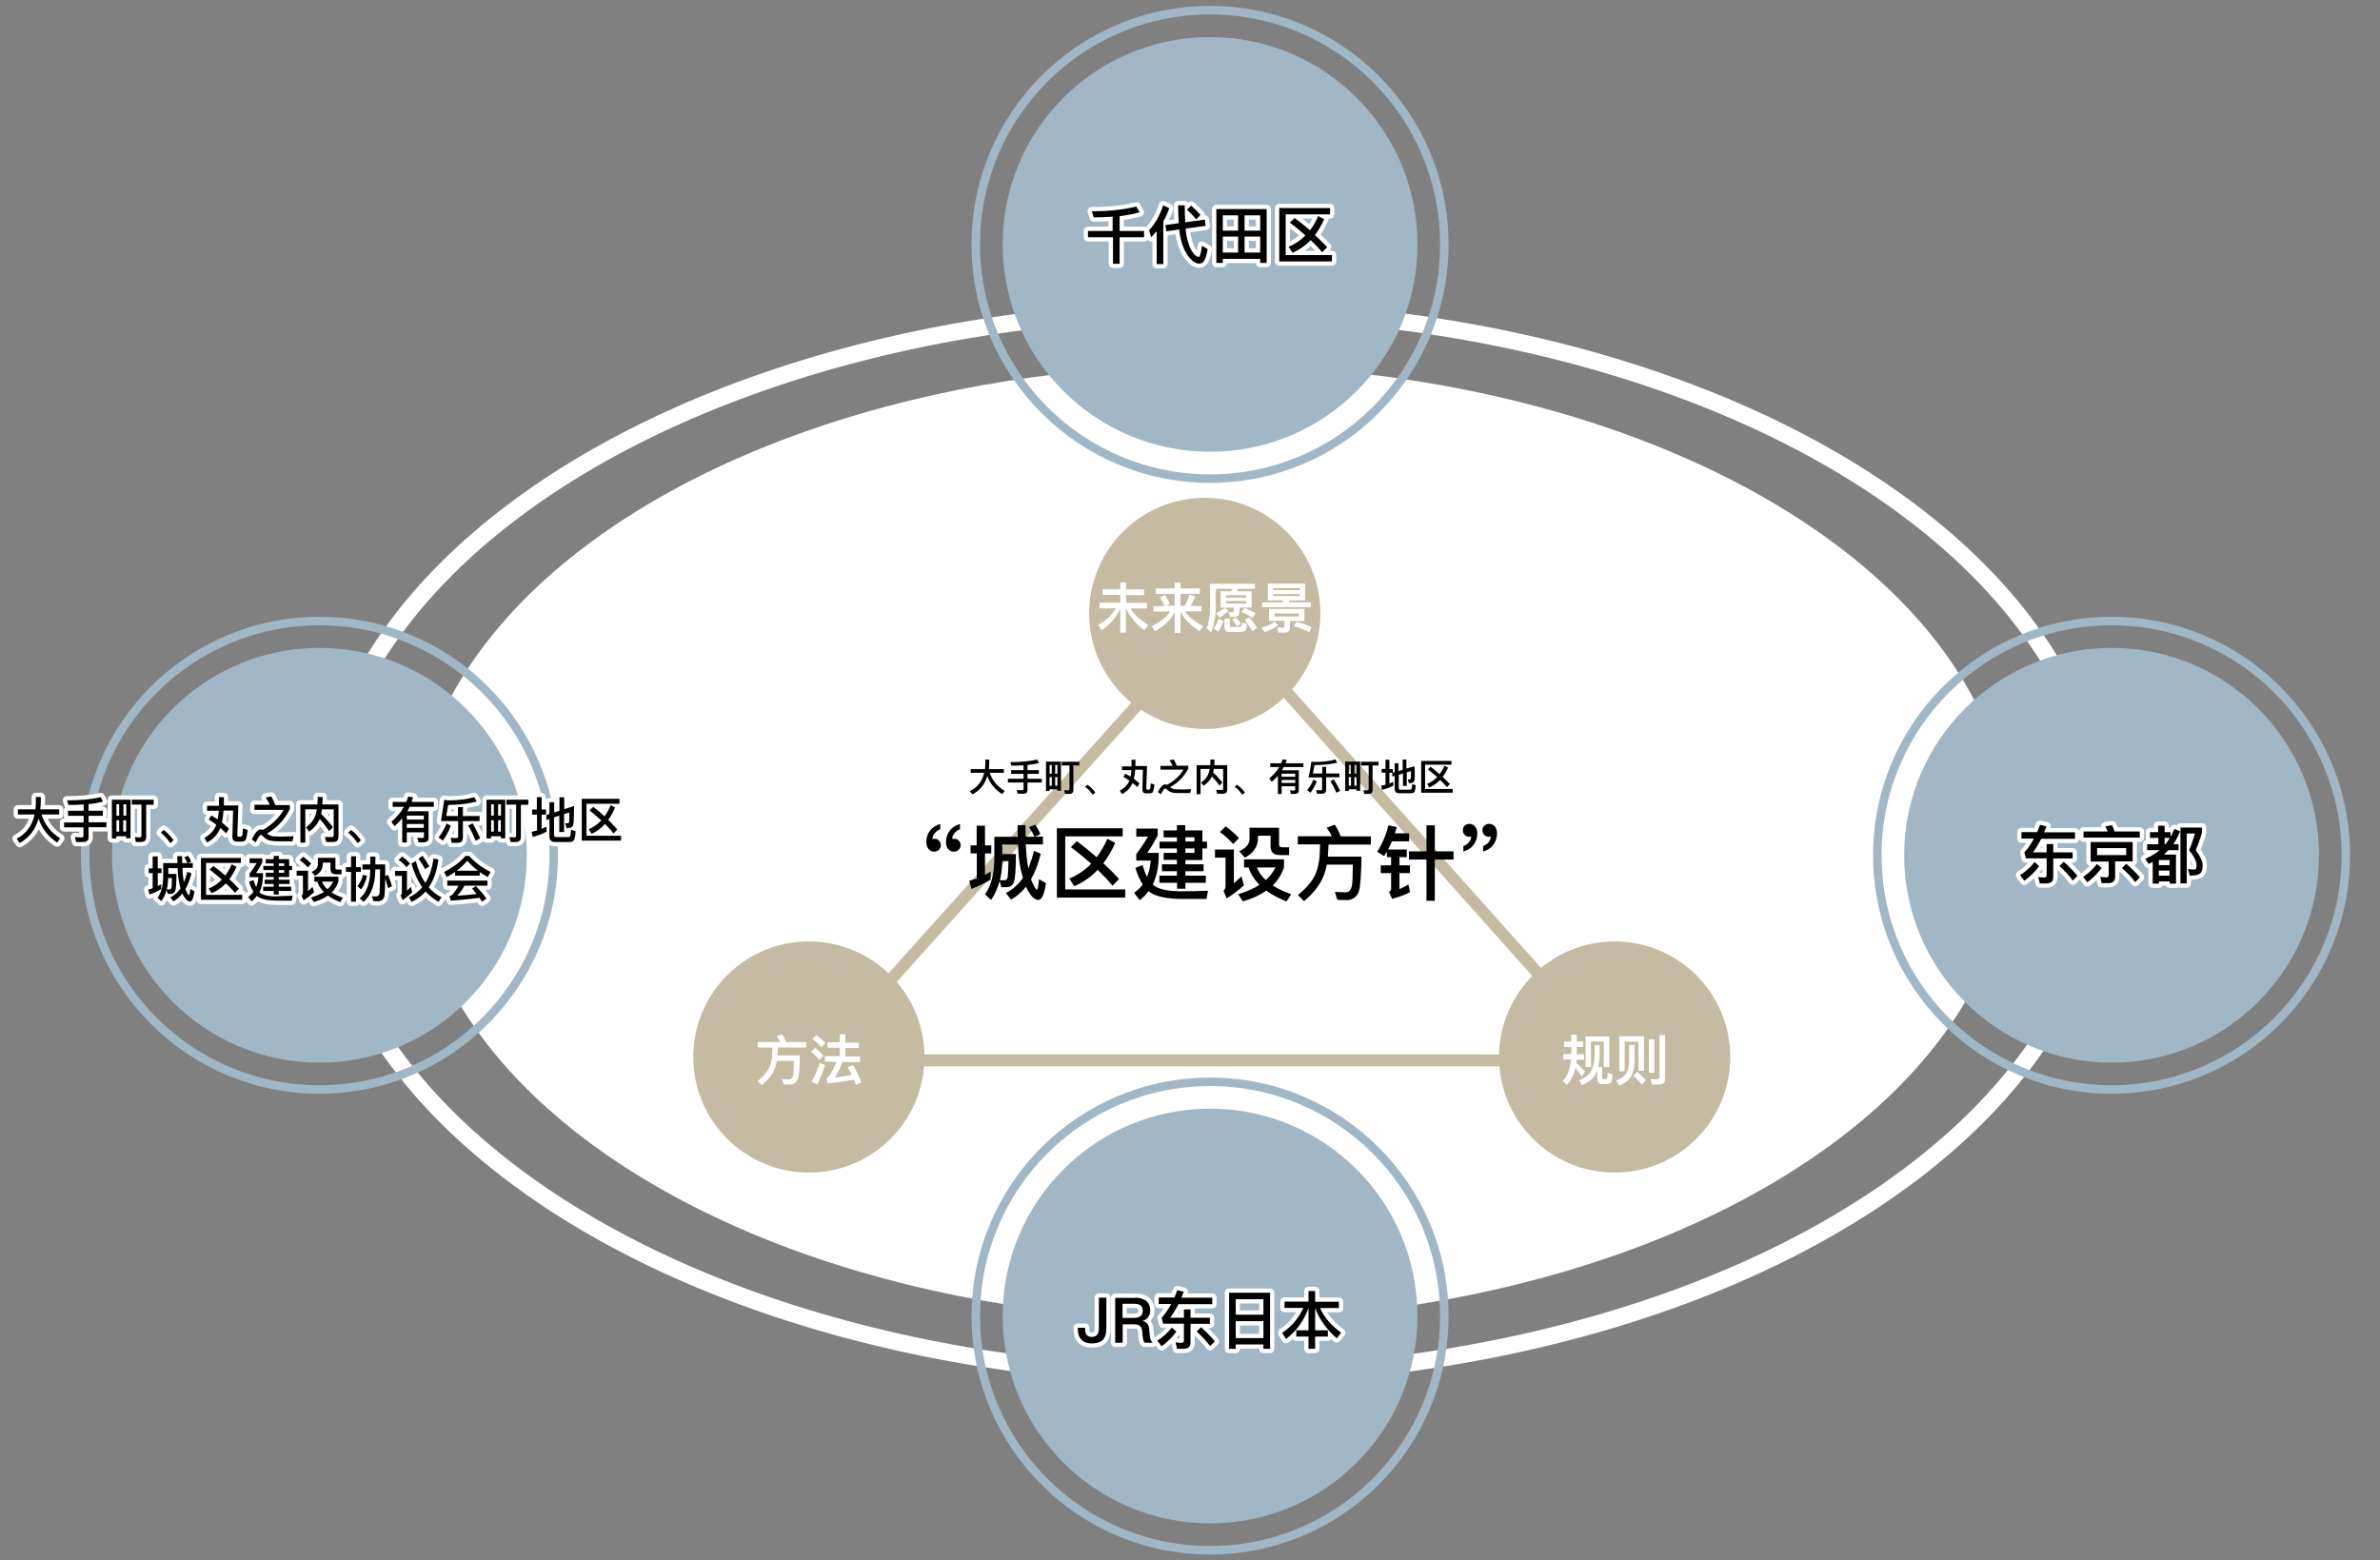 <?xml version="1.0" encoding="utf-8"?>
<!-- Generator: Adobe Illustrator 24.0.0, SVG Export Plug-In . SVG Version: 6.00 Build 0)  -->
<svg version="1.1" id="レイヤー_2" xmlns="http://www.w3.org/2000/svg" xmlns:xlink="http://www.w3.org/1999/xlink" x="0px"
	 y="0px" viewBox="0 0 1400 918" style="enable-background:new 0 0 1400 918;" xml:space="preserve">
<rect x="0" y="0" width="1400" height="918" fill="#808080" stroke="none"/>
<style type="text/css">
	.st0{fill:#FFFFFF;}
	.st1{fill:none;stroke:#FFFFFF;stroke-width:10;stroke-miterlimit:10;}
	.st2{fill:#A2B7C6;}
	.st3{fill:none;stroke:#A2B7C6;stroke-width:5;stroke-miterlimit:10;}
	.st4{fill:#FFFFFF;stroke:#FFFFFF;stroke-width:5;stroke-linecap:round;stroke-linejoin:round;stroke-miterlimit:10;}
	.st5{fill:none;stroke:#C5BBA2;stroke-width:7;stroke-miterlimit:10;}
	.st6{fill:#C5BBA2;}
</style>
<g>
	<ellipse class="st0" cx="712.8" cy="495.9" rx="470" ry="281.1"/>
	<ellipse class="st1" cx="712.8" cy="495.9" rx="524.7" ry="313.8"/>
</g>
<g>
	<g>
		<g>
			<circle class="st2" cx="711.8" cy="143.8" r="122"/>
			<circle class="st3" cx="711.8" cy="143.8" r="137.8"/>
		</g>
		<g>
			<path class="st4" d="M654.5,135.8v-8.3c-3.5,0.2-7.2,0.4-11.1,0.4l-1.2-3.6c10.3,0,19-1,26.2-2.8l2,3.4c-3.4,1-7.4,1.7-11.8,2.3
				v8.7h14.4v3.7h-14.4v15.6h-3.9v-15.6h-14.7v-3.7H654.5z"/>
			<path class="st4" d="M677.2,139.6l-1.3-4c3.7-4.2,6.5-9.1,8.3-14.8l3.6,1.7c-0.9,2.7-2.1,5.3-3.5,7.8v25.1h-3.9V136
				C679.4,137.2,678.3,138.4,677.2,139.6z M709.2,132.9l-11.8,1.6c0.2,1.9,0.4,3.5,0.7,4.9c0.8,3.8,1.9,6.8,3.3,8.8
				c1.3,1.9,2.5,2.9,3.7,3c0.8-0.1,1.4-2.3,1.9-6.6l3.4,2c-0.5,3-1.2,5.3-2,6.7c-0.7,1.2-1.7,1.8-3,1.8c-1.9,0-3.8-1.2-5.8-3.6
				c-2.2-2.6-3.8-6-4.9-10.2c-0.4-1.7-0.8-3.8-1-6.3l-7.6,1.1l-0.6-3.7l7.9-1.1c-0.2-3.1-0.4-6.6-0.4-10.5h3.9c0,3.8,0.1,7.1,0.3,10
				l11.5-1.6L709.2,132.9z M706.2,126.5l-2.6,2.6c-1.3-1.7-3-3.6-5.4-5.7l2.4-2.4C702.8,122.8,704.6,124.7,706.2,126.5z"/>
			<path class="st4" d="M745.1,154.7h-3.8v-2.4h-22v2.4h-3.8V123h29.6V154.7z M728.3,135.7v-9h-9v9H728.3z M728.3,148.6v-9.4h-9v9.4
				H728.3z M732.1,135.7h9.2v-9h-9.2V135.7z M741.3,148.6v-9.4h-9.2v9.4H741.3z"/>
			<path class="st4" d="M782.4,122.4v3.7h-26.1v24h27.2v3.7h-31v-31.4H782.4z M770.6,135.5c1.9-2.5,3.5-5.3,4.8-8.4l3.5,1.9
				c-1.6,3.5-3.3,6.6-5.4,9.3c2.6,2.4,5,4.8,7.2,7.1l-3,3c-1.9-2.4-4.2-4.7-6.7-7.1c-3.1,3.2-6.7,5.7-10.7,7.4l-2.3-3.5
				c3.8-1.6,7.1-3.8,9.9-6.7c-2.8-2.5-5.8-5-9.2-7.5l2.8-2.7C764.8,130.6,767.8,133.1,770.6,135.5z"/>
		</g>
		<g>
			<path d="M654.5,135.8v-8.3c-3.5,0.2-7.2,0.4-11.1,0.4l-1.2-3.6c10.3,0,19-1,26.2-2.8l2,3.4c-3.4,1-7.4,1.7-11.8,2.3v8.7h14.4v3.7
				h-14.4v15.6h-3.9v-15.6h-14.7v-3.7H654.5z"/>
			<path d="M677.2,139.6l-1.3-4c3.7-4.2,6.5-9.1,8.3-14.8l3.6,1.7c-0.9,2.7-2.1,5.3-3.5,7.8v25.1h-3.9V136
				C679.4,137.2,678.3,138.4,677.2,139.6z M709.2,132.9l-11.8,1.6c0.2,1.9,0.4,3.5,0.7,4.9c0.8,3.8,1.9,6.8,3.3,8.8
				c1.3,1.9,2.5,2.9,3.7,3c0.8-0.1,1.4-2.3,1.9-6.6l3.4,2c-0.5,3-1.2,5.3-2,6.7c-0.7,1.2-1.7,1.8-3,1.8c-1.9,0-3.8-1.2-5.8-3.6
				c-2.2-2.6-3.8-6-4.9-10.2c-0.4-1.7-0.8-3.8-1-6.3l-7.6,1.1l-0.6-3.7l7.9-1.1c-0.2-3.1-0.4-6.6-0.4-10.5h3.9c0,3.8,0.1,7.1,0.3,10
				l11.5-1.6L709.2,132.9z M706.2,126.5l-2.6,2.6c-1.3-1.7-3-3.6-5.4-5.7l2.4-2.4C702.8,122.8,704.6,124.7,706.2,126.5z"/>
			<path d="M745.1,154.7h-3.8v-2.4h-22v2.4h-3.8V123h29.6V154.7z M728.3,135.7v-9h-9v9H728.3z M728.3,148.6v-9.4h-9v9.4H728.3z
				 M732.1,135.7h9.2v-9h-9.2V135.7z M741.3,148.6v-9.4h-9.2v9.4H741.3z"/>
			<path d="M782.4,122.4v3.7h-26.1v24h27.2v3.7h-31v-31.4H782.4z M770.6,135.5c1.9-2.5,3.5-5.3,4.8-8.4l3.5,1.9
				c-1.6,3.5-3.3,6.6-5.4,9.3c2.6,2.4,5,4.8,7.2,7.1l-3,3c-1.9-2.4-4.2-4.7-6.7-7.1c-3.1,3.2-6.7,5.7-10.7,7.4l-2.3-3.5
				c3.8-1.6,7.1-3.8,9.9-6.7c-2.8-2.5-5.8-5-9.2-7.5l2.8-2.7C764.8,130.6,767.8,133.1,770.6,135.5z"/>
		</g>
	</g>
	<g>
		<g>
			<circle class="st2" cx="711.8" cy="774.3" r="122"/>
			<circle class="st3" cx="711.8" cy="774.3" r="137.8"/>
		</g>
		<g>
			<path class="st4" d="M650.8,763.5v17.9c0,3-0.6,5.3-1.9,6.7c-1.4,1.6-3.6,2.3-6.7,2.3c-2.7,0-4.7-0.7-6.1-2.2
				c-1.4-1.5-2.1-3.5-2.1-6.1v-0.9h4.3v0.8c0,3,1.3,4.6,3.9,4.6c1.4,0,2.5-0.4,3.2-1.3c0.7-0.9,1-2.2,1-4.1v-17.7H650.8z"/>
			<path class="st4" d="M667.7,763.5c2.7,0,4.8,0.6,6.4,1.8c1.6,1.3,2.5,3.3,2.5,5.8c0,1.4-0.4,2.6-1.1,3.7c-0.8,1.2-2,2-3.4,2.3
				v0.1c2.3,0.5,3.6,2,3.9,4.6l0.4,4.3c0.1,1.6,0.7,2.9,1.6,3.9h-4.7c-0.6-0.8-1-2-1.1-3.4l-0.3-3.3c-0.1-1.4-0.6-2.5-1.3-3.1
				c-0.8-0.7-1.9-1-3.4-1h-6.8v10.8H656v-26.4H667.7z M660.3,775.4h6.8c1.7,0,3-0.4,3.9-1.1c0.8-0.7,1.2-1.8,1.2-3.1
				c0-1.4-0.4-2.5-1.2-3.1c-0.8-0.7-2.1-1-3.9-1h-6.8V775.4z"/>
			<path class="st4" d="M692,783.5c-2.4,3.3-5.3,6.1-8.7,8.6l-2.5-3.3c3.4-2.2,6.2-4.7,8.5-7.7L692,783.5z M690.8,763.5
				c0.6-1.4,1.2-2.8,1.7-4.4l3.8,0.9c-0.4,1.2-0.9,2.4-1.4,3.5h18.2v3.8h-19.9c-1.5,3-3.1,5.7-4.9,8h8.1v-4.9h3.9v4.9h11.4v3.6
				h-11.4v10.9c0,2.6-1.4,3.8-4.1,3.8h-3.8l-0.9-3.8c1.2,0.1,2.3,0.3,3.4,0.3c1,0,1.5-0.4,1.5-1.3v-10h-12.2l-0.9-3.5
				c2-2.1,3.9-4.8,5.6-8.1h-7.3v-3.8H690.8z M714.6,789.2l-2.8,2.8c-1.9-2.7-4.5-5.5-7.9-8.6l2.6-2.5
				C709.7,783.7,712.4,786.5,714.6,789.2z"/>
			<path class="st4" d="M747.1,793.6h-3.9V791h-16.3v2.6H723v-33h24.1V793.6z M743.2,773.5v-9.1h-16.3v9.1H743.2z M743.2,787.3v-10
				h-16.3v10H743.2z"/>
			<path class="st4" d="M769.7,765.9v-6.3h3.9v6.3h14v3.7h-11.1c2.4,5.4,6.6,10.3,12.4,14.5l-2.6,3.3c-6-5.3-10.2-11.2-12.7-17.8
				v13.1h7.5v3.7h-7.5v7.2h-3.9v-7.2h-7.2v-3.7h7.2v-13.1c-2.7,7.4-7,13.5-13.2,18.2l-2.3-3.6c5.7-3.8,9.8-8.8,12.5-14.7h-11.1v-3.7
				H769.7z"/>
		</g>
		<g>
			<path d="M650.8,763.5v17.9c0,3-0.6,5.3-1.9,6.7c-1.4,1.6-3.6,2.3-6.7,2.3c-2.7,0-4.7-0.7-6.1-2.2c-1.4-1.5-2.1-3.5-2.1-6.1v-0.9
				h4.3v0.8c0,3,1.3,4.6,3.9,4.6c1.4,0,2.5-0.4,3.2-1.3c0.7-0.9,1-2.2,1-4.1v-17.7H650.8z"/>
			<path d="M667.7,763.5c2.7,0,4.8,0.6,6.4,1.8c1.6,1.3,2.5,3.3,2.5,5.8c0,1.4-0.4,2.6-1.1,3.7c-0.8,1.2-2,2-3.4,2.3v0.1
				c2.3,0.5,3.6,2,3.9,4.6l0.4,4.3c0.1,1.6,0.7,2.9,1.6,3.9h-4.7c-0.6-0.8-1-2-1.1-3.4l-0.3-3.3c-0.1-1.4-0.6-2.5-1.3-3.1
				c-0.8-0.7-1.9-1-3.4-1h-6.8v10.8H656v-26.4H667.7z M660.3,775.4h6.8c1.7,0,3-0.4,3.9-1.1c0.8-0.7,1.2-1.8,1.2-3.1
				c0-1.4-0.4-2.5-1.2-3.1c-0.8-0.7-2.1-1-3.9-1h-6.8V775.4z"/>
			<path d="M692,783.5c-2.4,3.3-5.3,6.1-8.7,8.6l-2.5-3.3c3.4-2.2,6.2-4.7,8.5-7.7L692,783.5z M690.8,763.5c0.6-1.4,1.2-2.8,1.7-4.4
				l3.8,0.9c-0.4,1.2-0.9,2.4-1.4,3.5h18.2v3.8h-19.9c-1.5,3-3.1,5.7-4.9,8h8.1v-4.9h3.9v4.9h11.4v3.6h-11.4v10.9
				c0,2.6-1.4,3.8-4.1,3.8h-3.8l-0.9-3.8c1.2,0.1,2.3,0.3,3.4,0.3c1,0,1.5-0.4,1.5-1.3v-10h-12.2l-0.9-3.5c2-2.1,3.9-4.8,5.6-8.1
				h-7.3v-3.8H690.8z M714.6,789.2l-2.8,2.8c-1.9-2.7-4.5-5.5-7.9-8.6l2.6-2.5C709.7,783.7,712.4,786.5,714.6,789.2z"/>
			<path d="M747.1,793.6h-3.9V791h-16.3v2.6H723v-33h24.1V793.6z M743.2,773.5v-9.1h-16.3v9.1H743.2z M743.2,787.3v-10h-16.3v10
				H743.2z"/>
			<path d="M769.7,765.9v-6.3h3.9v6.3h14v3.7h-11.1c2.4,5.4,6.6,10.3,12.4,14.5l-2.6,3.3c-6-5.3-10.2-11.2-12.7-17.8v13.1h7.5v3.7
				h-7.5v7.2h-3.9v-7.2h-7.2v-3.7h7.2v-13.1c-2.7,7.4-7,13.5-13.2,18.2l-2.3-3.6c5.7-3.8,9.8-8.8,12.5-14.7h-11.1v-3.7H769.7z"/>
		</g>
	</g>
</g>
<g>
	<g>
		<g>
			<circle class="st2" cx="1242.1" cy="503.2" r="122"/>
			<circle class="st3" cx="1242.1" cy="503.2" r="137.8"/>
		</g>
		<g>
			<path class="st4" d="M1199.5,509.6c-2.4,3.3-5.3,6.1-8.7,8.6l-2.5-3.3c3.4-2.2,6.2-4.7,8.5-7.7L1199.5,509.6z M1198.3,489.7
				c0.6-1.4,1.2-2.8,1.7-4.4l3.8,0.9c-0.4,1.2-0.9,2.4-1.4,3.5h18.2v3.8h-19.9c-1.5,3-3.1,5.7-4.9,8h8.1v-4.9h3.9v4.9h11.4v3.6
				h-11.4v10.9c0,2.6-1.4,3.8-4.1,3.8h-3.8l-0.9-3.8c1.2,0.1,2.3,0.3,3.4,0.3c1,0,1.5-0.4,1.5-1.3v-10h-12.2l-0.9-3.5
				c2-2.1,3.9-4.8,5.6-8.1h-7.3v-3.8H1198.3z M1222.1,515.3l-2.8,2.8c-1.9-2.7-4.5-5.5-7.9-8.6l2.6-2.5
				C1217.1,509.8,1219.8,512.6,1222.1,515.3z"/>
			<path class="st4" d="M1236.2,510.7c-2.3,3.2-5.1,6-8.4,8.4l-2.4-3.2c3.2-2.1,5.9-4.7,8.1-7.6L1236.2,510.7z M1243.9,489.2h14.8
				v3.6h-33.1v-3.6h14.2c-0.4-1.1-0.9-2.1-1.4-3l4-0.7C1242.9,486.6,1243.4,487.9,1243.9,489.2z M1254.5,495.3v11.5h-10.3v9
				c0,2.5-1.3,3.8-3.9,3.8h-4l-0.9-3.7c1.3,0.1,2.4,0.3,3.6,0.3c0.9,0,1.4-0.4,1.4-1.3v-8h-10.6v-11.5H1254.5z M1250.7,499h-17.1
				v4.1h17.1V499z M1258.8,516.2l-2.8,2.8c-1.9-2.6-4.4-5.3-7.8-8.3l2.6-2.5C1253.9,511,1256.6,513.6,1258.8,516.2z"/>
			<path class="st4" d="M1269.5,489.6v-3.8h3.8v3.8h3.5v2.8c0.9-1.5,1.6-3.1,2.3-4.7l3.3,1.4c-1.1,2.8-2.4,5.3-4,7.6h3.1v3.5h-5.9
				c-0.9,0.9-1.7,1.7-2.7,2.6h7.1v17.1h-3.7v-1.3h-6.3v1.3h-3.7v-12.8c-0.8,0.4-1.6,0.8-2.4,1.2l-2-3c3.2-1.4,6.1-3.1,8.5-5.1h-7.4
				v-3.5h6.6V493h-4.9v-3.4H1269.5z M1276.2,506h-6.3v3h6.3V506z M1269.9,515.2h6.3v-3h-6.3V515.2z M1276.4,493h-3.1v3.7h0.5
				C1274.7,495.5,1275.6,494.3,1276.4,493z M1295.3,486.9v2.9c-1.1,3.8-2.3,7.3-3.7,10.4c2.7,3.6,4.1,6.6,4.1,8.9
				c0,2.3-0.5,3.9-1.4,4.7c-1,0.9-3.1,1.4-6.2,1.4l-1.1-3.9c1.4,0.1,2.5,0.3,3.5,0.3c0.7,0,1.1-0.2,1.3-0.5c0.1-0.3,0.3-0.9,0.3-2
				c0-2.3-1.5-5.3-4.4-8.9c1.2-2.7,2.3-6,3.5-9.8h-4.9v29.4h-3.7v-32.9H1295.3z"/>
		</g>
		<g>
			<path d="M1199.5,509.6c-2.4,3.3-5.3,6.1-8.7,8.6l-2.5-3.3c3.4-2.2,6.2-4.7,8.5-7.7L1199.5,509.6z M1198.3,489.7
				c0.6-1.4,1.2-2.8,1.7-4.4l3.8,0.9c-0.4,1.2-0.9,2.4-1.4,3.5h18.2v3.8h-19.9c-1.5,3-3.1,5.7-4.9,8h8.1v-4.9h3.9v4.9h11.4v3.6
				h-11.4v10.9c0,2.6-1.4,3.8-4.1,3.8h-3.8l-0.9-3.8c1.2,0.1,2.3,0.3,3.4,0.3c1,0,1.5-0.4,1.5-1.3v-10h-12.2l-0.9-3.5
				c2-2.1,3.9-4.8,5.6-8.1h-7.3v-3.8H1198.3z M1222.1,515.3l-2.8,2.8c-1.9-2.7-4.5-5.5-7.9-8.6l2.6-2.5
				C1217.1,509.8,1219.8,512.6,1222.1,515.3z"/>
			<path d="M1236.2,510.7c-2.3,3.2-5.1,6-8.4,8.4l-2.4-3.2c3.2-2.1,5.9-4.7,8.1-7.6L1236.2,510.7z M1243.9,489.2h14.8v3.6h-33.1
				v-3.6h14.2c-0.4-1.1-0.9-2.1-1.4-3l4-0.7C1242.9,486.6,1243.4,487.9,1243.9,489.2z M1254.5,495.3v11.5h-10.3v9
				c0,2.5-1.3,3.8-3.9,3.8h-4l-0.9-3.7c1.3,0.1,2.4,0.3,3.6,0.3c0.9,0,1.4-0.4,1.4-1.3v-8h-10.6v-11.5H1254.5z M1250.7,499h-17.1
				v4.1h17.1V499z M1258.8,516.2l-2.8,2.8c-1.9-2.6-4.4-5.3-7.8-8.3l2.6-2.5C1253.9,511,1256.6,513.6,1258.8,516.2z"/>
			<path d="M1269.5,489.6v-3.8h3.8v3.8h3.5v2.8c0.9-1.5,1.6-3.1,2.3-4.7l3.3,1.4c-1.1,2.8-2.4,5.3-4,7.6h3.1v3.5h-5.9
				c-0.9,0.9-1.7,1.7-2.7,2.6h7.1v17.1h-3.7v-1.3h-6.3v1.3h-3.7v-12.8c-0.8,0.4-1.6,0.8-2.4,1.2l-2-3c3.2-1.4,6.1-3.1,8.5-5.1h-7.4
				v-3.5h6.6V493h-4.9v-3.4H1269.5z M1276.2,506h-6.3v3h6.3V506z M1269.9,515.2h6.3v-3h-6.3V515.2z M1276.4,493h-3.1v3.7h0.5
				C1274.7,495.5,1275.6,494.3,1276.4,493z M1295.3,486.9v2.9c-1.1,3.8-2.3,7.3-3.7,10.4c2.7,3.6,4.1,6.6,4.1,8.9
				c0,2.3-0.5,3.9-1.4,4.7c-1,0.9-3.1,1.4-6.2,1.4l-1.1-3.9c1.4,0.1,2.5,0.3,3.5,0.3c0.7,0,1.1-0.2,1.3-0.5c0.1-0.3,0.3-0.9,0.3-2
				c0-2.3-1.5-5.3-4.4-8.9c1.2-2.7,2.3-6,3.5-9.8h-4.9v29.4h-3.7v-32.9H1295.3z"/>
		</g>
	</g>
	<g>
		<g>
			<circle class="st2" cx="187.9" cy="503.2" r="122"/>
			<circle class="st3" cx="187.9" cy="503.2" r="137.8"/>
		</g>
		<g>
			<path class="st4" d="M20.8,476.2c0.2-1.5,0.3-3,0.3-4.7v-2.6h2.9v1.9c0,1.9-0.1,3.7-0.3,5.4h11.1v3H24.4c2,6.1,5.6,10.7,11,14
				l-1.8,2.5c-5.2-3.4-8.8-8-10.9-14c-1.9,6.5-5.6,11.2-11.1,14.3l-1.8-2.6c5.6-2.8,9.1-7.6,10.6-14.2h-9.9v-3H20.8z"/>
			<path class="st4" d="M60.6,471.6c-2.5,0.7-5.3,1.2-8.5,1.5v3.9h8.4v3h-8.4v3.8h10.5v2.9H52.1v5.7c0,2-1,3-3,3h-4.3l-0.7-2.9
				c1.4,0.1,2.7,0.2,3.9,0.2c0.7,0,1.1-0.3,1.1-0.9v-5H37.7v-2.9h11.5V480H40v-3h9.2v-3.7c-2.8,0.2-5.7,0.3-8.9,0.3l-0.9-2.7
				c7.8,0,14.4-0.6,19.8-1.9L60.6,471.6z"/>
			<path class="st4" d="M76.8,493.2h-2.6V492h-5.8v1.3h-2.6v-22.8h11V493.2z M70.1,479.9v-6.7h-1.6v6.7H70.1z M70.1,489.3v-6.7h-1.6
				v6.7H70.1z M72.6,479.9h1.7v-6.7h-1.7V479.9z M74.2,489.3v-6.7h-1.7v6.7H74.2z M90.4,470.6v2.9H86v18.9c0,2-1,3-3,3h-3.1
				l-0.6-2.9c1,0.1,1.9,0.2,2.8,0.2c0.7,0,1.1-0.4,1.1-1.1v-18.2h-5.7v-2.9H90.4z"/>
			<path class="st4" d="M99.6,491.3c0.9,1,1.7,2,2.5,3.1l-1.9,1.7c-0.7-1.1-1.5-2.1-2.4-3.1c-1-1.1-2-2.1-3.2-3.1l1.7-1.6
				C97.5,489.2,98.6,490.2,99.6,491.3z"/>
			<path class="st4" d="M128.8,473.9V469h2.9v4.9h8.5l-0.6,17.4c0,0.6,0.2,1,0.8,1h1.1c0.3,0,0.6-0.2,0.9-0.5
				c0.2-0.3,0.4-1.8,0.5-4.4l2.8,0.9c-0.4,3.5-0.9,5.5-1.4,6.1c-0.6,0.5-1.5,0.8-2.5,0.8h-2.3c-1.9,0-2.8-1-2.8-3l0.4-15.3h-5.6
				c-0.2,2.6-0.5,4.9-1,7c1.5,1.2,2.9,2.4,4.2,3.7l-1.7,2.7c-1.2-1.2-2.3-2.3-3.4-3.2c-0.2,0.4-0.3,0.8-0.5,1.1
				c-1.5,3.2-3.9,5.7-7.3,7.5l-1.6-2.7c3.3-1.9,5.6-4.2,6.7-7c0.1-0.3,0.2-0.6,0.3-0.8c-1.5-1.2-2.9-2.1-4.4-3l1.5-2.4
				c1.3,0.7,2.5,1.5,3.7,2.3c0.3-1.6,0.6-3.3,0.7-5.1h-6.9v-2.9H128.8z"/>
			<path class="st4" d="M162,473.7h8.5v2.3c-3.1,6.3-7.6,11.1-13.4,14.4c1.1,1,2.4,1.6,4,1.7c1.3,0.1,3.1,0.1,5.5,0.1
				c1.5,0,3.5-0.1,6.1-0.2l-0.7,3H167c-2.5,0-4.2,0-5.3-0.1c-3-0.1-5.3-0.9-6.8-2.7c-0.6-0.7-1.1-1-1.5-1c-0.5,0-1.5,1.5-3,4.4
				l-2.3-1.7c1.9-3.9,3.6-5.9,5.3-5.9c0.4,0,0.7,0.1,1,0.2c0.1,0,0.2,0.1,0.2,0.1c5.3-3,9.4-6.9,12.2-11.8h-17.1v-3h9
				c-0.7-1.5-1.5-3-2.4-4.3l3.3-0.6C160.5,470.2,161.3,471.8,162,473.7z"/>
			<path class="st4" d="M181.9,489.3l-1.9-2.5c2.9-2.1,4.9-4.8,5.8-7.8c0.2-0.9,0.4-1.8,0.6-2.8h-6.8v19.6h-2.9v-22.5h10
				c0.1-1.4,0.2-2.8,0.2-4.4h2.9c0,1.6-0.1,3-0.2,4.4h9.5V492c0,2.3-1,3.4-2.9,3.4h-4.3l-0.8-3l4.2,0.1c0.7,0,1-0.4,1-1.2v-15.1
				h-6.9c-0.1,1-0.3,1.9-0.5,2.7c2.7,2.6,5,5.2,6.9,7.8l-2.2,2.3c-1.4-2.2-3.2-4.6-5.5-7.1C186.8,484.8,184.8,487.2,181.9,489.3z"/>
			<path class="st4" d="M209.8,491.3c0.9,1,1.7,2,2.5,3.1l-1.9,1.7c-0.7-1.1-1.5-2.1-2.4-3.1c-1-1.1-2-2.1-3.2-3.1l1.7-1.6
				C207.7,489.2,208.8,490.2,209.8,491.3z"/>
			<path class="st4" d="M239.3,489.7v6h-2.7v-14.2c-1.4,1.6-2.9,3.2-4.5,4.6l-1.9-2.6c3.1-2.6,5.6-5.5,7.4-8.8H231v-2.9h8
				c0.4-1,0.8-2,1.1-3.1l2.9,0.4c-0.3,0.9-0.6,1.8-0.9,2.7h13.1v2.9H241c-0.4,0.9-0.9,1.7-1.4,2.6h12.5V493c0,1.7-0.9,2.5-2.8,2.6
				h-3.1l-0.7-2.7c1,0.1,2,0.1,2.9,0.1c0.7,0,1-0.3,1-1v-2.3H239.3z M239.3,482.2h10v-2.3h-10V482.2z M239.3,484.8v2.3h10v-2.3
				H239.3z"/>
			<path class="st4" d="M265.2,485.8c-1.3,3.4-2.9,6.3-4.7,8.8l-2.5-1.9c1.8-2.3,3.4-5,4.7-8.2L265.2,485.8z M261.3,470.6
				c0.7,0.1,1.5,0.2,2.3,0.3c6.3,0,11.5-0.7,15.4-1.9l1.4,2.6c-4.3,1.2-9.8,1.9-16.7,2c-0.4,2.4-0.8,4.6-1.2,6.5h6.9v-5.2h2.9v5.2
				h9.8v3h-9.8v9.5c0,2.2-1,3.3-2.9,3.3h-3.7l-0.6-3c1.2,0.1,2.3,0.2,3.4,0.2c0.7,0,1-0.5,1-1.3v-8.7h-10.1
				C260.2,478.2,260.8,474.1,261.3,470.6z M282.5,493.2l-2.7,1.5c-1.3-3.3-2.8-6.3-4.4-9l2.6-1.3C279.5,487,281,490,282.5,493.2z"/>
			<path class="st4" d="M297.2,493.2h-2.6V492h-5.8v1.3h-2.6v-22.8h11V493.2z M290.5,479.9v-6.7h-1.6v6.7H290.5z M290.5,489.3v-6.7
				h-1.6v6.7H290.5z M293,479.9h1.7v-6.7H293V479.9z M294.6,489.3v-6.7H293v6.7H294.6z M310.8,470.6v2.9h-4.4v18.9c0,2-1,3-3,3h-3.1
				l-0.6-2.9c1,0.1,1.9,0.2,2.8,0.2c0.7,0,1.1-0.4,1.1-1.1v-18.2h-5.7v-2.9H310.8z"/>
			<path class="st4" d="M321.6,489.3c-2.6,1.3-5.3,2.3-8.2,3.2l-0.7-3.1c1.1-0.2,2.1-0.5,3.2-0.8v-9.3H313v-3h2.8V469h2.8v7.3h2.6v3
				h-2.6v8.4c1-0.4,2-0.9,2.9-1.3V489.3z M337.2,485.3c-0.3,1.3-1.6,2-3.8,2h-0.1l-0.8-3c0.6,0,1.1,0.1,1.5,0.1s0.7-0.3,0.8-0.9
				c0.1-0.5,0.1-2.3,0.1-5.5l-3.1,1v10.5H329v-9.6l-3.1,1v10.4c0,0.8,0.4,1.2,1.3,1.2h7.3c0.4,0,0.7-0.2,0.9-0.6
				c0.2-0.4,0.4-1.7,0.5-3.7l2.7,0.9c-0.2,3.1-0.6,4.9-1.2,5.5c-0.5,0.6-1.3,0.8-2.3,0.8h-8.7c-2.1,0-3.2-1.1-3.2-3.4v-10.1
				l-1.8,0.6v-3l1.8-0.6v-6.9h2.8v6l3.1-1v-7.9h2.8v7l5.8-1.9C337.6,480.2,337.5,484,337.2,485.3z"/>
			<path class="st4" d="M364.4,470v2.9H345v18.8h20.3v2.9h-23.1V470H364.4z M355.6,480.3c1.4-1.9,2.6-4.1,3.6-6.6l2.6,1.4
				c-1.2,2.8-2.5,5.2-4,7.3c1.9,1.9,3.7,3.7,5.3,5.6l-2.2,2.4c-1.4-1.9-3.1-3.7-5-5.6c-2.3,2.5-5,4.5-7.9,5.8l-1.7-2.7
				c2.8-1.2,5.3-3,7.4-5.2c-2.1-1.9-4.4-3.9-6.9-5.9l2.1-2.1C351.4,476.5,353.6,478.4,355.6,480.3z"/>
			<path class="st4" d="M89.8,510.9v-7h3v7H95v2.8h-2.2v7.6c0.7-0.3,1.3-0.7,2-1.1v2.9c-2.1,1.3-4.4,2.3-6.8,3.2l-0.8-2.9
				c0.9-0.2,1.8-0.5,2.6-0.8v-8.9h-2.3v-2.8H89.8z M94.9,530.2l-2.2-2c2.1-2.9,3.2-7,3.3-12.1v-8.3h8.4c-0.1-1.3-0.1-2.7-0.1-4.1
				h2.8l0.1,4.1h3.1c-0.6-1.3-1.2-2.4-1.9-3.4l2.2-0.9c0.7,1,1.4,2.2,1.9,3.4l-2,0.9h2.9v2.8h-6.1c0.2,3.4,0.4,6,0.8,7.9
				c0,0.2,0.1,0.4,0.1,0.6c0.8-1.9,1.5-4,2-6.2l2.4,1c-0.9,3.6-2,6.6-3.5,9.1c0.2,0.7,0.5,1.3,0.7,1.8c0.6,1.3,1.1,1.9,1.4,1.9
				c0.2,0,0.5-1.2,0.7-3.7l2.5,1.4c-0.6,4-1.5,6-2.7,6c-1,0-2.1-0.9-3.3-2.6c-0.4-0.6-0.8-1.3-1.1-2.1c-1.6,2-3.3,3.5-5.3,4.6
				l-1.8-2.3c2.4-1.2,4.4-3,6-5.3c-0.3-0.9-0.5-1.9-0.7-2.9c-0.5-2.4-0.9-5.4-1-9H99v3.4h4.8c0,5.5-0.3,8.8-0.7,9.9
				c-0.5,1.2-1.3,1.8-2.5,1.8h-1.9l-0.7-2.2C97.3,526.1,96.3,528.4,94.9,530.2z M98.1,523.3h1.8c0.5-0.1,0.8-0.5,1-1.2
				c0.1-0.8,0.2-2.6,0.2-5.5h-2.2C98.9,519,98.6,521.2,98.1,523.3z"/>
			<path class="st4" d="M141.7,504.8v2.9h-20.5v18.8h21.3v2.9h-24.3v-24.6H141.7z M132.5,515.1c1.5-1.9,2.7-4.1,3.8-6.6l2.8,1.5
				c-1.2,2.8-2.6,5.2-4.2,7.3c2,1.9,3.9,3.7,5.6,5.6l-2.3,2.4c-1.5-1.9-3.3-3.7-5.3-5.6c-2.4,2.5-5.2,4.5-8.4,5.8l-1.8-2.7
				c3-1.2,5.6-3,7.8-5.3c-2.2-1.9-4.6-3.9-7.2-5.9l2.2-2.1C128,511.3,130.3,513.2,132.5,515.1z"/>
			<path class="st4" d="M172.1,527l-0.5,2.9h-8.4c-5.4,0-9.2-0.8-11.5-2.3l-0.6-0.5c-0.9,1.2-1.9,2.3-3.1,3.2l-2-2.6
				c1.2-0.8,2.3-1.8,3.1-3c-1-1.6-1.9-3.5-2.6-5.9l2.6-1c0.5,1.6,1,3,1.6,4.1c0.7-1.7,1.1-3.6,1.3-5.8h-5.2V514c1.5-2,2.9-4,4.2-6.2
				h-4.2v-2.8h7.5v2.5c-1.2,2.3-2.5,4.4-3.7,6.2h4.1v1.8c-0.1,3.7-0.8,6.8-2.1,9.5c0.3,0.3,0.7,0.6,1,0.8c1.9,1,4.6,1.6,8.4,1.6
				C165.1,527.2,168.5,527.1,172.1,527z M164,516v1.6h6.4v2.5H164v1.6h7.3v2.5H164v2.1h-3v-2.1h-6.2v-2.5h6.2v-1.6h-5.3v-2.5h5.3
				V516h-4.7v-2.5h4.7v-1.6h-6.1v-2.4h6.1V508h-4.7v-2.5h4.7v-1.9h3v1.9h6.1v4h1.7v2.4h-1.7v4.1H164z M164,509.5h3.2V508H164V509.5z
				 M164,513.5h3.2v-1.6H164V513.5z"/>
			<path class="st4" d="M181.2,512.3v12c0.8-0.8,1.7-1.6,2.7-2.5l0.8,3.2c-1.9,1.7-3.9,3.3-6.1,4.7l-1.2-2.7c0.5-0.4,0.8-1,0.8-1.6
				v-10.2h-3.7v-2.9H181.2z M183.1,508.2l-2.1,2.1c-1.1-1.3-2.7-2.8-4.7-4.3l2.1-2C180.2,505.5,181.8,506.9,183.1,508.2z
				 M199.1,515.8v2.8c-0.8,2.5-2.1,4.7-4,6.5c1.8,1.2,4,2.2,6.6,3.1l-1.6,2.6c-2.8-1.2-5.3-2.4-7.2-3.9c-2.3,1.6-5,2.9-8.3,3.8
				l-1.7-2.6c3-0.9,5.5-2,7.6-3.3c-1.9-1.9-3.2-3.9-3.9-6.1h-1.7v-2.9H199.1z M197.3,504.6v6c0,0.6,0.3,1,1.1,1h2.5v2.8h-3.3
				c-2.2,0-3.2-1-3.2-3v-3.9h-4.5v0.8c0,3-1.6,5.4-4.6,7l-2-2.3c2.4-1,3.7-2.5,3.7-4.4v-3.9H197.3z M192.6,523.2
				c1.5-1.3,2.6-2.8,3.4-4.5h-6.6C190,520.3,191.1,521.9,192.6,523.2z"/>
			<path class="st4" d="M206.5,510.2v-6.4h2.9v6.4h2.9v2.8h-2.9v17.5h-2.9V513h-3v-2.8H206.5z M215.9,515.3c-0.8,3.5-2,6.1-3.5,8
				l-2.1-1.9c1.5-1.9,2.6-4.1,3.2-6.7L215.9,515.3z M230.6,521.5l-2.3,1c-0.6-2.1-1.1-3.9-1.7-5.6c-0.1,5-0.2,8.3-0.4,9.9
				c-0.3,2.3-1.7,3.5-4.3,3.5c-0.5,0-1.2-0.1-2.3-0.2l-0.8-2.8c1,0.1,1.8,0.1,2.5,0.1c1.1,0,1.8-0.7,2-2.1c0.1-1.3,0.2-5.9,0.3-13.8
				h-2.8v0c-0.1,8.7-2.4,15.1-6.9,19.1l-2.3-2c4.1-3.5,6.2-9.2,6.2-17v0h-4.6v-3h4.6v-4.6h3v4.6h5.8c0,2.5,0,4.8,0,6.8l1.7-0.6
				C229.2,516.9,229.9,519.1,230.6,521.5z"/>
			<path class="st4" d="M239.4,512.3v11.7l2.3-2.2l0.8,3.2c-1.8,1.7-3.7,3.2-5.7,4.6l-1.2-2.8c0.5-0.4,0.8-0.9,0.8-1.5v-10h-4v-2.9
				H239.4z M241.2,508.1l-2.1,2.1c-1.1-1.4-2.6-2.8-4.6-4.3l2.1-2C238.4,505.3,240,506.7,241.2,508.1z M257.9,505.7
				c-0.9,6.7-2.8,12.2-5.7,16.4c2.2,2.5,4.7,4.4,7.5,5.9l-1.8,2.6c-2.8-1.6-5.3-3.6-7.5-6.1c-2.3,2.6-5,4.6-8.2,6.1l-1.7-2.6
				c3.1-1.4,5.7-3.4,7.9-6c-2.7-3.8-4.8-8.4-6.4-13.9l2.6-1.5c1.3,5.1,3.2,9.4,5.6,12.9c2.4-3.8,4-8.6,4.8-14.4L257.9,505.7z
				 M252.5,509.7l-2.4,1.7c-1-1.9-2.3-3.9-3.9-6.2l2.3-1.7C250.2,505.8,251.5,507.9,252.5,509.7z"/>
			<path class="st4" d="M276,503.6c3.6,4,7.8,7.1,12.6,9.4l-1.7,3c-1.7-0.9-3.2-1.9-4.7-2.9v2.1h-14.5v-2.2c-1.5,1.1-3.2,2.1-4.9,3
				l-1.6-3c5.1-2.5,9.3-5.6,12.6-9.4H276z M286.7,518.1v3h-13.5c-1.2,2.3-2.6,4.3-4.3,5.9c3.9-0.2,7.7-0.6,11.5-1
				c-0.8-1-1.7-2.1-2.7-3.2l2.3-1.5c2.6,2.8,4.7,5.3,6.1,7.4l-2.5,1.8c-0.5-0.8-1-1.5-1.6-2.3c-4.5,0.7-10.1,1.2-16.8,1.7l-0.8-2.6
				c0.7-0.2,1.2-0.5,1.6-0.8c1.5-1.7,2.7-3.5,3.7-5.4h-6.6v-3H286.7z M281.2,512.3c-2.4-1.8-4.5-3.7-6.3-5.9
				c-1.8,2.1-3.9,4.1-6.3,5.9H281.2z"/>
		</g>
		<g>
			<path d="M20.8,476.2c0.2-1.5,0.3-3,0.3-4.7v-2.6h2.9v1.9c0,1.9-0.1,3.7-0.3,5.4h11.1v3H24.4c2,6.1,5.6,10.7,11,14l-1.8,2.5
				c-5.2-3.4-8.8-8-10.9-14c-1.9,6.5-5.6,11.2-11.1,14.3l-1.8-2.6c5.6-2.8,9.1-7.6,10.6-14.2h-9.9v-3H20.8z"/>
			<path d="M60.6,471.6c-2.5,0.7-5.3,1.2-8.5,1.5v3.9h8.4v3h-8.4v3.8h10.5v2.9H52.1v5.7c0,2-1,3-3,3h-4.3l-0.7-2.9
				c1.4,0.1,2.7,0.2,3.9,0.2c0.7,0,1.1-0.3,1.1-0.9v-5H37.7v-2.9h11.5V480H40v-3h9.2v-3.7c-2.8,0.2-5.7,0.3-8.9,0.3l-0.9-2.7
				c7.8,0,14.4-0.6,19.8-1.9L60.6,471.6z"/>
			<path d="M76.8,493.2h-2.6V492h-5.8v1.3h-2.6v-22.8h11V493.2z M70.1,479.9v-6.7h-1.6v6.7H70.1z M70.1,489.3v-6.7h-1.6v6.7H70.1z
				 M72.6,479.9h1.7v-6.7h-1.7V479.9z M74.2,489.3v-6.7h-1.7v6.7H74.2z M90.4,470.6v2.9H86v18.9c0,2-1,3-3,3h-3.1l-0.6-2.9
				c1,0.1,1.9,0.2,2.8,0.2c0.7,0,1.1-0.4,1.1-1.1v-18.2h-5.7v-2.9H90.4z"/>
			<path d="M99.6,491.3c0.9,1,1.7,2,2.5,3.1l-1.9,1.7c-0.7-1.1-1.5-2.1-2.4-3.1c-1-1.1-2-2.1-3.2-3.1l1.7-1.6
				C97.5,489.2,98.6,490.2,99.6,491.3z"/>
			<path d="M128.8,473.9V469h2.9v4.9h8.5l-0.6,17.4c0,0.6,0.2,1,0.8,1h1.1c0.3,0,0.6-0.2,0.9-0.5c0.2-0.3,0.4-1.8,0.5-4.4l2.8,0.9
				c-0.4,3.5-0.9,5.5-1.4,6.1c-0.6,0.5-1.5,0.8-2.5,0.8h-2.3c-1.9,0-2.8-1-2.8-3l0.4-15.3h-5.6c-0.2,2.6-0.5,4.9-1,7
				c1.5,1.2,2.9,2.4,4.2,3.7l-1.7,2.7c-1.2-1.2-2.3-2.3-3.4-3.2c-0.2,0.4-0.3,0.8-0.5,1.1c-1.5,3.2-3.9,5.7-7.3,7.5l-1.6-2.7
				c3.3-1.9,5.6-4.2,6.7-7c0.1-0.3,0.2-0.6,0.3-0.8c-1.5-1.2-2.9-2.1-4.4-3l1.5-2.4c1.3,0.7,2.5,1.5,3.7,2.3
				c0.3-1.6,0.6-3.3,0.7-5.1h-6.9v-2.9H128.8z"/>
			<path d="M162,473.7h8.5v2.3c-3.1,6.3-7.6,11.1-13.4,14.4c1.1,1,2.4,1.6,4,1.7c1.3,0.1,3.1,0.1,5.5,0.1c1.5,0,3.5-0.1,6.1-0.2
				l-0.7,3H167c-2.5,0-4.2,0-5.3-0.1c-3-0.1-5.3-0.9-6.8-2.7c-0.6-0.7-1.1-1-1.5-1c-0.5,0-1.5,1.5-3,4.4l-2.3-1.7
				c1.9-3.9,3.6-5.9,5.3-5.9c0.4,0,0.7,0.1,1,0.2c0.1,0,0.2,0.1,0.2,0.1c5.3-3,9.4-6.9,12.2-11.8h-17.1v-3h9c-0.7-1.5-1.5-3-2.4-4.3
				l3.3-0.6C160.5,470.2,161.3,471.8,162,473.7z"/>
			<path d="M181.9,489.3l-1.9-2.5c2.9-2.1,4.9-4.8,5.8-7.8c0.2-0.9,0.4-1.8,0.6-2.8h-6.8v19.6h-2.9v-22.5h10
				c0.1-1.4,0.2-2.8,0.2-4.4h2.9c0,1.6-0.1,3-0.2,4.4h9.5V492c0,2.3-1,3.4-2.9,3.4h-4.3l-0.8-3l4.2,0.1c0.7,0,1-0.4,1-1.2v-15.1
				h-6.9c-0.1,1-0.3,1.9-0.5,2.7c2.7,2.6,5,5.2,6.9,7.8l-2.2,2.3c-1.4-2.2-3.2-4.6-5.5-7.1C186.8,484.8,184.8,487.2,181.9,489.3z"/>
			<path d="M209.8,491.3c0.9,1,1.7,2,2.5,3.1l-1.9,1.7c-0.7-1.1-1.5-2.1-2.4-3.1c-1-1.1-2-2.1-3.2-3.1l1.7-1.6
				C207.7,489.2,208.8,490.2,209.8,491.3z"/>
			<path d="M239.3,489.7v6h-2.7v-14.2c-1.4,1.6-2.9,3.2-4.5,4.6l-1.9-2.6c3.1-2.6,5.6-5.5,7.4-8.8H231v-2.9h8c0.4-1,0.8-2,1.1-3.1
				l2.9,0.4c-0.3,0.9-0.6,1.8-0.9,2.7h13.1v2.9H241c-0.4,0.9-0.9,1.7-1.4,2.6h12.5V493c0,1.7-0.9,2.5-2.8,2.6h-3.1l-0.7-2.7
				c1,0.1,2,0.1,2.9,0.1c0.7,0,1-0.3,1-1v-2.3H239.3z M239.3,482.2h10v-2.3h-10V482.2z M239.3,484.8v2.3h10v-2.3H239.3z"/>
			<path d="M265.2,485.8c-1.3,3.4-2.9,6.3-4.7,8.8l-2.5-1.9c1.8-2.3,3.4-5,4.7-8.2L265.2,485.8z M261.3,470.6
				c0.7,0.1,1.5,0.2,2.3,0.3c6.3,0,11.5-0.7,15.4-1.9l1.4,2.6c-4.3,1.2-9.8,1.9-16.7,2c-0.4,2.4-0.8,4.6-1.2,6.5h6.9v-5.2h2.9v5.2
				h9.8v3h-9.8v9.5c0,2.2-1,3.3-2.9,3.3h-3.7l-0.6-3c1.2,0.1,2.3,0.2,3.4,0.2c0.7,0,1-0.5,1-1.3v-8.7h-10.1
				C260.2,478.2,260.8,474.1,261.3,470.6z M282.5,493.2l-2.7,1.5c-1.3-3.3-2.8-6.3-4.4-9l2.6-1.3C279.5,487,281,490,282.5,493.2z"/>
			<path d="M297.2,493.2h-2.6V492h-5.8v1.3h-2.6v-22.8h11V493.2z M290.5,479.9v-6.7h-1.6v6.7H290.5z M290.5,489.3v-6.7h-1.6v6.7
				H290.5z M293,479.9h1.7v-6.7H293V479.9z M294.6,489.3v-6.7H293v6.7H294.6z M310.8,470.6v2.9h-4.4v18.9c0,2-1,3-3,3h-3.1l-0.6-2.9
				c1,0.1,1.9,0.2,2.8,0.2c0.7,0,1.1-0.4,1.1-1.1v-18.2h-5.7v-2.9H310.8z"/>
			<path d="M321.6,489.3c-2.6,1.3-5.3,2.3-8.2,3.2l-0.7-3.1c1.1-0.2,2.1-0.5,3.2-0.8v-9.3H313v-3h2.8V469h2.8v7.3h2.6v3h-2.6v8.4
				c1-0.4,2-0.9,2.9-1.3V489.3z M337.2,485.3c-0.3,1.3-1.6,2-3.8,2h-0.1l-0.8-3c0.6,0,1.1,0.1,1.5,0.1s0.7-0.3,0.8-0.9
				c0.1-0.5,0.1-2.3,0.1-5.5l-3.1,1v10.5H329v-9.6l-3.1,1v10.4c0,0.8,0.4,1.2,1.3,1.2h7.3c0.4,0,0.7-0.2,0.9-0.6
				c0.2-0.4,0.4-1.7,0.5-3.7l2.7,0.9c-0.2,3.1-0.6,4.9-1.2,5.5c-0.5,0.6-1.3,0.8-2.3,0.8h-8.7c-2.1,0-3.2-1.1-3.2-3.4v-10.1
				l-1.8,0.6v-3l1.8-0.6v-6.9h2.8v6l3.1-1v-7.9h2.8v7l5.8-1.9C337.6,480.2,337.5,484,337.2,485.3z"/>
			<path d="M364.4,470v2.9H345v18.8h20.3v2.9h-23.1V470H364.4z M355.6,480.3c1.4-1.9,2.6-4.1,3.6-6.6l2.6,1.4
				c-1.2,2.8-2.5,5.2-4,7.3c1.9,1.9,3.7,3.7,5.3,5.6l-2.2,2.4c-1.4-1.9-3.1-3.7-5-5.6c-2.3,2.5-5,4.5-7.9,5.8l-1.7-2.7
				c2.8-1.2,5.3-3,7.4-5.2c-2.1-1.9-4.4-3.9-6.9-5.9l2.1-2.1C351.4,476.5,353.6,478.4,355.6,480.3z"/>
			<path d="M89.8,510.9v-7h3v7H95v2.8h-2.2v7.6c0.7-0.3,1.3-0.7,2-1.1v2.9c-2.1,1.3-4.4,2.3-6.8,3.2l-0.8-2.9
				c0.9-0.2,1.8-0.5,2.6-0.8v-8.9h-2.3v-2.8H89.8z M94.9,530.2l-2.2-2c2.1-2.9,3.2-7,3.3-12.1v-8.3h8.4c-0.1-1.3-0.1-2.7-0.1-4.1
				h2.8l0.1,4.1h3.1c-0.6-1.3-1.2-2.4-1.9-3.4l2.2-0.9c0.7,1,1.4,2.2,1.9,3.4l-2,0.9h2.9v2.8h-6.1c0.2,3.4,0.4,6,0.8,7.9
				c0,0.2,0.1,0.4,0.1,0.6c0.8-1.9,1.5-4,2-6.2l2.4,1c-0.9,3.6-2,6.6-3.5,9.1c0.2,0.7,0.5,1.3,0.7,1.8c0.6,1.3,1.1,1.9,1.4,1.9
				c0.2,0,0.5-1.2,0.7-3.7l2.5,1.4c-0.6,4-1.5,6-2.7,6c-1,0-2.1-0.9-3.3-2.6c-0.4-0.6-0.8-1.3-1.1-2.1c-1.6,2-3.3,3.5-5.3,4.6
				l-1.8-2.3c2.4-1.2,4.4-3,6-5.3c-0.3-0.9-0.5-1.9-0.7-2.9c-0.5-2.4-0.9-5.4-1-9H99v3.4h4.8c0,5.5-0.3,8.8-0.7,9.9
				c-0.5,1.2-1.3,1.8-2.5,1.8h-1.9l-0.7-2.2C97.3,526.1,96.3,528.4,94.9,530.2z M98.1,523.3h1.8c0.5-0.1,0.8-0.5,1-1.2
				c0.1-0.8,0.2-2.6,0.2-5.5h-2.2C98.9,519,98.6,521.2,98.1,523.3z"/>
			<path d="M141.7,504.8v2.9h-20.5v18.8h21.3v2.9h-24.3v-24.6H141.7z M132.5,515.1c1.5-1.9,2.7-4.1,3.8-6.6l2.8,1.5
				c-1.2,2.8-2.6,5.2-4.2,7.3c2,1.9,3.9,3.7,5.6,5.6l-2.3,2.4c-1.5-1.9-3.3-3.7-5.3-5.6c-2.4,2.5-5.2,4.5-8.4,5.8l-1.8-2.7
				c3-1.2,5.6-3,7.8-5.3c-2.2-1.9-4.6-3.9-7.2-5.9l2.2-2.1C128,511.3,130.3,513.2,132.5,515.1z"/>
			<path d="M172.1,527l-0.5,2.9h-8.4c-5.4,0-9.2-0.8-11.5-2.3l-0.6-0.5c-0.9,1.2-1.9,2.3-3.1,3.2l-2-2.6c1.2-0.8,2.3-1.8,3.1-3
				c-1-1.6-1.9-3.5-2.6-5.9l2.6-1c0.5,1.6,1,3,1.6,4.1c0.7-1.7,1.1-3.6,1.3-5.8h-5.2V514c1.5-2,2.9-4,4.2-6.2h-4.2v-2.8h7.5v2.5
				c-1.2,2.3-2.5,4.4-3.7,6.2h4.1v1.8c-0.1,3.7-0.8,6.8-2.1,9.5c0.3,0.3,0.7,0.6,1,0.8c1.9,1,4.6,1.6,8.4,1.6
				C165.1,527.2,168.5,527.1,172.1,527z M164,516v1.6h6.4v2.5H164v1.6h7.3v2.5H164v2.1h-3v-2.1h-6.2v-2.5h6.2v-1.6h-5.3v-2.5h5.3
				V516h-4.7v-2.5h4.7v-1.6h-6.1v-2.4h6.1V508h-4.7v-2.5h4.7v-1.9h3v1.9h6.1v4h1.7v2.4h-1.7v4.1H164z M164,509.5h3.2V508H164V509.5z
				 M164,513.5h3.2v-1.6H164V513.5z"/>
			<path d="M181.2,512.3v12c0.8-0.8,1.7-1.6,2.7-2.5l0.8,3.2c-1.9,1.7-3.9,3.3-6.1,4.7l-1.2-2.7c0.5-0.4,0.8-1,0.8-1.6v-10.2h-3.7
				v-2.9H181.2z M183.1,508.2l-2.1,2.1c-1.1-1.3-2.7-2.8-4.7-4.3l2.1-2C180.2,505.5,181.8,506.9,183.1,508.2z M199.1,515.8v2.8
				c-0.8,2.5-2.1,4.7-4,6.5c1.8,1.2,4,2.2,6.6,3.1l-1.6,2.6c-2.8-1.2-5.3-2.4-7.2-3.9c-2.3,1.6-5,2.9-8.3,3.8l-1.7-2.6
				c3-0.9,5.5-2,7.6-3.3c-1.9-1.9-3.2-3.9-3.9-6.1h-1.7v-2.9H199.1z M197.3,504.6v6c0,0.6,0.3,1,1.1,1h2.5v2.8h-3.3
				c-2.2,0-3.2-1-3.2-3v-3.9h-4.5v0.8c0,3-1.6,5.4-4.6,7l-2-2.3c2.4-1,3.7-2.5,3.7-4.4v-3.9H197.3z M192.6,523.2
				c1.5-1.3,2.6-2.8,3.4-4.5h-6.6C190,520.3,191.1,521.9,192.6,523.2z"/>
			<path d="M206.5,510.2v-6.4h2.9v6.4h2.9v2.8h-2.9v17.5h-2.9V513h-3v-2.8H206.5z M215.9,515.3c-0.8,3.5-2,6.1-3.5,8l-2.1-1.9
				c1.5-1.9,2.6-4.1,3.2-6.7L215.9,515.3z M230.6,521.5l-2.3,1c-0.6-2.1-1.1-3.9-1.7-5.6c-0.1,5-0.2,8.3-0.4,9.9
				c-0.3,2.3-1.7,3.5-4.3,3.5c-0.5,0-1.2-0.1-2.3-0.2l-0.8-2.8c1,0.1,1.8,0.1,2.5,0.1c1.1,0,1.8-0.7,2-2.1c0.1-1.3,0.2-5.9,0.3-13.8
				h-2.8v0c-0.1,8.7-2.4,15.1-6.9,19.1l-2.3-2c4.1-3.5,6.2-9.2,6.2-17v0h-4.6v-3h4.6v-4.6h3v4.6h5.8c0,2.5,0,4.8,0,6.8l1.7-0.6
				C229.2,516.9,229.9,519.1,230.6,521.5z"/>
			<path d="M239.4,512.3v11.7l2.3-2.2l0.8,3.2c-1.8,1.7-3.7,3.2-5.7,4.6l-1.2-2.8c0.5-0.4,0.8-0.9,0.8-1.5v-10h-4v-2.9H239.4z
				 M241.2,508.1l-2.1,2.1c-1.1-1.4-2.6-2.8-4.6-4.3l2.1-2C238.4,505.3,240,506.7,241.2,508.1z M257.9,505.7
				c-0.9,6.7-2.8,12.2-5.7,16.4c2.2,2.5,4.7,4.4,7.5,5.9l-1.8,2.6c-2.8-1.6-5.3-3.6-7.5-6.1c-2.3,2.6-5,4.6-8.2,6.1l-1.7-2.6
				c3.1-1.4,5.7-3.4,7.9-6c-2.7-3.8-4.8-8.4-6.4-13.9l2.6-1.5c1.3,5.1,3.2,9.4,5.6,12.9c2.4-3.8,4-8.6,4.8-14.4L257.9,505.7z
				 M252.5,509.7l-2.4,1.7c-1-1.9-2.3-3.9-3.9-6.2l2.3-1.7C250.2,505.8,251.5,507.9,252.5,509.7z"/>
			<path d="M276,503.6c3.6,4,7.8,7.1,12.6,9.4l-1.7,3c-1.7-0.9-3.2-1.9-4.7-2.9v2.1h-14.5v-2.2c-1.5,1.1-3.2,2.1-4.9,3l-1.6-3
				c5.1-2.5,9.3-5.6,12.6-9.4H276z M286.7,518.1v3h-13.5c-1.2,2.3-2.6,4.3-4.3,5.9c3.9-0.2,7.7-0.6,11.5-1c-0.8-1-1.7-2.1-2.7-3.2
				l2.3-1.5c2.6,2.8,4.7,5.3,6.1,7.4l-2.5,1.8c-0.5-0.8-1-1.5-1.6-2.3c-4.5,0.7-10.1,1.2-16.8,1.7l-0.8-2.6c0.7-0.2,1.2-0.5,1.6-0.8
				c1.5-1.7,2.7-3.5,3.7-5.4h-6.6v-3H286.7z M281.2,512.3c-2.4-1.8-4.5-3.7-6.3-5.9c-1.8,2.1-3.9,4.1-6.3,5.9H281.2z"/>
		</g>
	</g>
</g>
<polygon class="st5" points="716.4,361.9 481.4,623.9 950.4,623.9 "/>
<g>
	<path d="M579.4,452.4c0.1-1.1,0.2-2.3,0.2-3.5v-2h2.3v1.5c0,1.4-0.1,2.8-0.2,4.1h8.8v2.2h-8.3c1.6,4.6,4.5,8.1,8.8,10.6l-1.5,1.9
		c-4.1-2.6-7.1-6.1-8.7-10.6c-1.5,4.9-4.4,8.5-8.8,10.8l-1.5-1.9c4.4-2.2,7.3-5.8,8.4-10.8h-7.9v-2.2H579.4z"/>
	<path d="M611.2,448.9c-2,0.5-4.2,0.9-6.8,1.2v3h6.7v2.2h-6.7v2.9h8.4v2.2h-8.4v4.4c0,1.5-0.8,2.2-2.4,2.2h-3.4l-0.5-2.2
		c1.1,0.1,2.1,0.1,3.1,0.1c0.6,0,0.9-0.2,0.9-0.7v-3.8h-9.2v-2.2h9.2v-2.9h-7.3v-2.2h7.3v-2.8c-2.2,0.1-4.6,0.2-7.1,0.2l-0.7-2.1
		c6.2,0,11.5-0.5,15.8-1.5L611.2,448.9z"/>
	<path d="M624.1,465.3H622v-0.9h-4.6v1h-2.1v-17.3h8.8V465.3z M618.7,455.2v-5.1h-1.3v5.1H618.7z M618.7,462.3v-5.1h-1.3v5.1H618.7z
		 M620.7,455.2h1.3v-5.1h-1.3V455.2z M622,462.3v-5.1h-1.3v5.1H622z M634.9,448.2v2.2h-3.5v14.4c0,1.5-0.8,2.3-2.4,2.3h-2.5
		l-0.5-2.2c0.8,0.1,1.5,0.1,2.2,0.1c0.6,0,0.9-0.3,0.9-0.8v-13.8h-4.5v-2.2H634.9z"/>
	<path d="M642.3,463.9c0.7,0.7,1.4,1.5,2,2.4l-1.5,1.3c-0.6-0.8-1.2-1.6-1.9-2.4c-0.8-0.8-1.6-1.6-2.6-2.3l1.3-1.2
		C640.6,462.3,641.5,463.1,642.3,463.9z"/>
	<path d="M665.6,450.7V447h2.3v3.7h6.8l-0.4,13.2c0,0.5,0.2,0.7,0.6,0.7h0.9c0.3,0,0.5-0.1,0.7-0.4c0.2-0.3,0.3-1.4,0.4-3.3l2.2,0.7
		c-0.3,2.6-0.7,4.2-1.1,4.6c-0.5,0.4-1.2,0.6-2,0.6h-1.8c-1.5,0-2.2-0.8-2.2-2.3l0.3-11.6h-4.5c-0.2,2-0.4,3.7-0.8,5.3
		c1.2,0.9,2.3,1.8,3.3,2.8l-1.3,2.1c-0.9-0.9-1.8-1.7-2.8-2.5c-0.1,0.3-0.2,0.6-0.4,0.9c-1.2,2.5-3.1,4.4-5.8,5.7l-1.3-2
		c2.6-1.4,4.4-3.2,5.4-5.3c0.1-0.2,0.2-0.4,0.2-0.6c-1.2-0.9-2.4-1.6-3.5-2.3l1.2-1.8c1,0.6,2,1.1,3,1.8c0.3-1.2,0.4-2.5,0.5-3.9
		H660v-2.2H665.6z"/>
	<path d="M692.2,450.5h6.8v1.7c-2.5,4.8-6.1,8.4-10.7,10.9c0.9,0.8,1.9,1.2,3.2,1.3c1,0,2.5,0.1,4.4,0.1c1.2,0,2.8-0.1,4.8-0.2
		l-0.6,2.3h-3.9c-2,0-3.4,0-4.2,0c-2.4,0-4.2-0.7-5.5-2c-0.5-0.5-0.9-0.7-1.2-0.7c-0.4,0-1.2,1.1-2.4,3.4l-1.8-1.3
		c1.5-3,2.9-4.5,4.3-4.5c0.3,0,0.5,0,0.8,0.2c0.1,0,0.1,0,0.2,0.1c4.2-2.2,7.5-5.2,9.8-9h-13.6v-2.2h7.2c-0.6-1.2-1.2-2.3-1.9-3.3
		l2.7-0.4C691,447.9,691.6,449.1,692.2,450.5z"/>
	<path d="M708,462.3l-1.5-1.9c2.4-1.6,3.9-3.6,4.6-5.9c0.2-0.7,0.3-1.4,0.5-2.1h-5.4v14.9h-2.3v-17.1h8c0.1-1.1,0.1-2.2,0.1-3.3h2.4
		c0,1.2,0,2.3-0.1,3.3h7.6v14.2c0,1.7-0.8,2.6-2.4,2.6H716l-0.6-2.3l3.3,0.1c0.5,0,0.8-0.3,0.8-0.9v-11.5H714
		c-0.1,0.7-0.2,1.4-0.4,2.1c2.2,2,4,4,5.5,5.9l-1.8,1.8c-1.1-1.7-2.6-3.5-4.4-5.4C711.9,458.9,710.3,460.8,708,462.3z"/>
	<path d="M730.3,463.9c0.7,0.7,1.4,1.5,2,2.4l-1.5,1.3c-0.6-0.8-1.2-1.6-1.9-2.4c-0.8-0.8-1.6-1.6-2.6-2.3l1.3-1.2
		C728.6,462.3,729.5,463.1,730.3,463.9z"/>
	<path d="M753.9,462.6v4.6h-2.2v-10.7c-1.1,1.2-2.3,2.4-3.6,3.5l-1.5-2c2.5-2,4.4-4.2,5.9-6.7h-5.3v-2.2h6.4
		c0.3-0.8,0.6-1.5,0.9-2.3l2.4,0.3c-0.2,0.7-0.4,1.4-0.7,2h10.5v2.2h-11.5c-0.4,0.7-0.7,1.3-1.1,1.9h9.9v11.9c0,1.3-0.7,1.9-2.2,2
		h-2.5l-0.5-2.1c0.8,0.1,1.6,0.1,2.3,0.1c0.5,0,0.8-0.2,0.8-0.7v-1.8H753.9z M753.9,457h8v-1.8h-8V457z M753.9,458.9v1.7h8v-1.7
		H753.9z"/>
	<path d="M774.6,459.7c-1.1,2.6-2.3,4.8-3.7,6.7l-2-1.5c1.5-1.7,2.7-3.8,3.7-6.2L774.6,459.7z M771.4,448.1c0.6,0.1,1.2,0.2,1.8,0.2
		c5.1,0,9.2-0.5,12.3-1.5l1.1,1.9c-3.4,0.9-7.9,1.4-13.4,1.5c-0.3,1.8-0.6,3.5-0.9,4.9h5.5v-3.9h2.3v3.9h7.8v2.2h-7.8v7.2
		c0,1.7-0.8,2.5-2.4,2.5h-3l-0.5-2.2c0.9,0.1,1.8,0.2,2.7,0.2c0.5,0,0.8-0.4,0.8-1v-6.6h-8C770.5,453.9,771.1,450.8,771.4,448.1z
		 M788.3,465.3l-2.2,1.1c-1.1-2.5-2.2-4.8-3.5-6.8l2-1C785.9,460.6,787.1,462.9,788.3,465.3z"/>
	<path d="M800.1,465.3H798v-0.9h-4.6v1h-2.1v-17.3h8.8V465.3z M794.7,455.2v-5.1h-1.3v5.1H794.7z M794.7,462.3v-5.1h-1.3v5.1H794.7z
		 M796.7,455.2h1.3v-5.1h-1.3V455.2z M798,462.3v-5.1h-1.3v5.1H798z M810.9,448.2v2.2h-3.5v14.4c0,1.5-0.8,2.3-2.4,2.3h-2.5
		l-0.5-2.2c0.8,0.1,1.5,0.1,2.2,0.1c0.6,0,0.9-0.3,0.9-0.8v-13.8h-4.5v-2.2H810.9z"/>
	<path d="M819.6,462.3c-2,1-4.2,1.8-6.6,2.4l-0.6-2.4c0.9-0.2,1.7-0.4,2.6-0.6v-7.1h-2.3v-2.2h2.3V447h2.3v5.5h2v2.2h-2v6.3
		c0.8-0.3,1.6-0.7,2.3-1V462.3z M832,459.3c-0.3,1-1.3,1.5-3.1,1.5h-0.1l-0.7-2.2c0.5,0,0.9,0,1.2,0c0.4,0,0.5-0.2,0.6-0.7
		c0-0.4,0.1-1.8,0.1-4.2l-2.5,0.7v8h-2.2v-7.3l-2.5,0.7v7.9c0,0.6,0.3,0.9,1,0.9h5.8c0.3,0,0.6-0.2,0.7-0.5c0.2-0.3,0.3-1.3,0.4-2.8
		l2.1,0.7c-0.2,2.3-0.5,3.7-0.9,4.1c-0.4,0.4-1,0.6-1.9,0.6h-7c-1.7,0-2.6-0.9-2.6-2.6v-7.6l-1.4,0.4v-2.2l1.4-0.4v-5.2h2.2v4.6
		l2.5-0.8v-6h2.2v5.3l4.7-1.4C832.4,455.5,832.2,458.3,832,459.3z"/>
	<path d="M853.8,447.7v2.2h-15.5v14.3h16.2v2.2H836v-18.7H853.8z M846.8,455.5c1.1-1.5,2.1-3.1,2.9-5l2.1,1.1
		c-0.9,2.1-2,3.9-3.2,5.5c1.5,1.4,3,2.8,4.3,4.2l-1.8,1.8c-1.1-1.4-2.5-2.8-4-4.2c-1.8,1.9-4,3.4-6.3,4.4l-1.3-2.1
		c2.2-0.9,4.2-2.3,5.9-4c-1.7-1.5-3.5-3-5.5-4.5l1.7-1.6C843.4,452.6,845.1,454.1,846.8,455.5z"/>
</g>
<g>
	<g>
		<circle class="st6" cx="708.7" cy="360.9" r="68"/>
		<g>
			<path class="st0" d="M662.4,342.8v4H673v3.3h-10.6v4.6h12.3v3.3h-9.6c2.1,3.6,5.6,6.9,10.4,9.8l-2.4,3
				c-5.1-3.8-8.6-8.1-10.7-12.8h-0.1v14.2H659V358h0c-2.3,5.2-6,9.5-11,12.8l-1.9-3.2c4.6-2.6,8.1-5.8,10.3-9.7h-9.6v-3.3H659v-4.6
				h-10.4v-3.3H659v-4H662.4z"/>
			<path class="st0" d="M688.2,355.2l-2.3,1.2h5.1v-7h-11.1v-3.2H691v-3.3h3.4v3.3h11.4v3.2h-11.4v7h2.6c1.1-2.1,2-4.3,2.8-6.6
				l3.3,1.2c-0.8,2-1.8,3.8-2.8,5.5h6.5v3.2H697c2.2,3.2,5.9,6.1,10.8,8.7l-2.3,2.9c-5.2-3.4-8.9-7.2-11.1-11.3v12.4H691v-12.4
				c-2.1,4.4-5.9,8.2-11.6,11.4l-1.9-3c5.2-2.6,8.9-5.5,10.8-8.6h-9.8v-3.2h6.6c-0.9-1.9-1.8-3.6-2.8-5l2.9-1.4
				C686.3,351.5,687.3,353.3,688.2,355.2z"/>
			<path class="st0" d="M738.3,346.4h-10c-0.2,0.5-0.4,1-0.6,1.5h8.6v9.6h-7.2v2.4c0,2-1.1,3-3.3,3h-2.3l-0.7-2.8
				c0.7,0.1,1.3,0.2,2,0.2c0.7,0,1.1-0.4,1.1-1.1v-1.7H718v-9.6h6.2c0.2-0.5,0.4-1,0.6-1.5h-9.6v10c-0.1,6.5-1.1,11.7-2.8,15.6
				l-2.6-2.3c1.3-3.2,2-7.6,2-13.3v-12.9h26.4V346.4z M719.7,365.4c-0.9,2.4-1.9,4.5-3.1,6.3l-2.7-1.9c1.2-1.6,2.2-3.6,3-5.8
				L719.7,365.4z M722.7,359.5c-1.5,1.5-3.3,2.8-5.4,3.8l-2-2.6c2.1-0.9,3.8-1.9,5.3-3.1L722.7,359.5z M723.5,372
				c-2.2,0-3.2-1-3.2-2.8V364h3.2v4.4c0,0.3,0.3,0.5,1,0.5h4.9c0.4,0,0.6-0.1,0.8-0.4c0.2-0.3,0.4-1,0.4-2.3l3,1
				c-0.2,2.2-0.6,3.6-1.2,4c-0.5,0.4-1.3,0.6-2.4,0.6H723.5z M733.1,351.6v-1.4h-11.9v1.4H733.1z M733.1,353.6h-11.9v1.5h11.9V353.6
				z M730,366.9l-2.3,1.6c-0.7-1.2-1.7-2.5-2.9-3.9l2.2-1.4C728.3,364.6,729.3,365.8,730,366.9z M738.6,360.8l-1.8,2.8
				c-2.1-1.5-4.3-2.6-6.5-3.5l1.6-2.3C734.4,358.6,736.6,359.6,738.6,360.8z M739.4,369.5l-2.7,1.9c-1.1-2-2.6-4.2-4.5-6.6l2.6-1.6
				C736.9,365.6,738.4,367.7,739.4,369.5z"/>
			<path class="st0" d="M751.9,367.8c-2.1,1.7-4.8,3.1-8,4.2l-1.9-2.7c3.5-1,6.1-2.2,7.8-3.6L751.9,367.8z M767.7,343.4v9.8h-9.6
				c0.2,0.4,0.4,0.8,0.6,1.2h12.4v2.8h-28.7v-2.8h12.7c-0.3-0.4-0.5-0.9-0.8-1.2h-8.5v-9.8H767.7z M767.3,358.4v7h-8.5v3.6
				c0,2.1-1,3.2-2.9,3.2h-3.9l-0.7-3.1c1.2,0.1,2.4,0.2,3.6,0.2c0.5,0,0.7-0.4,0.7-1.2v-2.8h-9.1v-7H767.3z M764.5,347.2V346H749
				v1.2H764.5z M764.5,349.5H749v1.2h15.5V349.5z M764.1,360.9h-14.4v1.8h14.4V360.9z M771.5,369l-1.2,3c-2.9-1.5-6-2.7-9.2-3.5
				l1.4-2.6C765.6,366.6,768.6,367.6,771.5,369z"/>
		</g>
	</g>
	<g>
		<circle class="st6" cx="475.8" cy="621.9" r="68"/>
		<circle class="st6" cx="949.8" cy="621.9" r="68"/>
		<g>
			<path class="st0" d="M458.9,613.1c-0.6-1.2-1.2-2.3-2-3.4l3.2-1.2c0.8,1.3,1.6,2.8,2.3,4.6h11.8v3.2h-16.6
				c-0.1,1.2-0.1,2.8-0.3,4.7h13.2c-0.1,7.1-0.4,11.6-1,13.3c-0.7,2.5-2.4,3.7-4.9,3.8c-1.1,0-2.3-0.1-3.7-0.2l-1-3
				c1.7,0.1,3.1,0.2,4.3,0.2c1.2-0.1,2-1,2.4-2.8c0.2-1,0.3-3.7,0.4-8.1H457c-0.4,2.4-1.2,4.6-2.3,6.7c-1.6,2.8-3.8,5.3-6.6,7.6
				l-2.4-2.4c3.4-2.8,5.6-5.4,6.7-7.8c1.1-2.4,1.7-5.1,1.8-8.1c0.1-1.6,0.1-2.9,0.2-3.9h-8.7v-3.2H458.9z"/>
			<path class="st0" d="M484.3,621.2l-2.4,2.4c-1.1-1.5-2.7-3.1-4.8-4.9l2.4-2.3C481.4,618,483,619.6,484.3,621.2z M485.4,626.7
				c-1.4,4-2.9,7.8-4.6,11.3l-3.4-1.5c1.9-3.6,3.5-7.3,4.9-11.1L485.4,626.7z M485.5,613.7l-2.4,2.4c-1.2-1.5-3-3.1-5.2-4.8l2.4-2.3
				C482.3,610.5,484.1,612.1,485.5,613.7z M497.3,608.7v4.7h7.9v3.2h-7.9v5h8.7v3.3h-10.4c-1.7,4.1-3.3,7.1-4.6,9.1
				c3.3-0.4,6.7-0.9,10-1.6c-0.8-1.7-1.6-3.2-2.4-4.6l3.2-1.1c1.9,3.2,3.5,6.6,4.9,10.2l-3.2,1.4c-0.4-1.1-0.8-2.1-1.2-3.1
				c-4.8,1-9.9,1.7-15.5,2.2l-0.7-2.9c0.3-0.1,0.5-0.2,0.7-0.3c1.3-1.2,3.1-4.4,5.3-9.5h-6.9v-3.3h8.8v-5h-7.2v-3.2h7.2v-4.7H497.3z
				"/>
		</g>
		<g>
			<path class="st0" d="M924.2,612.8v-4h3.3v4h3.8v3.2h-3.8v4.3h4.3v3.2h-4.4l-0.2,1.8c1.7,1.5,3.5,3.3,5.2,5.2l-1.9,2.8
				c-1.5-2.1-2.8-3.7-3.8-4.9c-1,4.2-2.6,7.5-5,9.9l-2.5-2.2c2.8-2.8,4.4-7,4.9-12.7h-4.5v-3.2h4.7V616h-4.3v-3.2H924.2z
				 M942.4,637.8c-1.9,0-2.8-1-2.8-3v-5.1c-0.4,0.9-0.7,1.8-1.2,2.6c-1.6,2.7-4.2,4.7-7.8,6.1l-1.7-2.8c3.5-1.5,5.9-3.3,7.1-5.5
				c1.2-2.4,1.9-5.5,2-9.2v-6h3v6c-0.1,2.6-0.4,4.9-0.9,6.9h2.4v6.4c0,0.5,0.2,0.7,0.7,0.7h1.4c0.3,0,0.5-0.2,0.7-0.5
				c0.2-0.4,0.3-1.4,0.4-3.2l2.9,0.9c-0.2,2.8-0.6,4.4-1.1,5c-0.5,0.5-1.3,0.7-2.3,0.7H942.4z M946.6,627.8h-3.2v-15h-7.5v15h-3.2
				v-18h14V627.8z"/>
			<path class="st0" d="M961.5,614.7v10c-0.1,3.8-0.9,6.8-2.3,9.1c-1.4,2.1-3.6,3.7-6.6,4.9l-1.9-3c2.9-1.1,4.8-2.5,5.9-4.1
				c1-1.8,1.5-4.1,1.7-6.8v-10H961.5z M967.1,630h-3.3v-17.1h-8.1v17.4h-3.2v-20.6h14.6V630z M968.2,635.6l-2.5,2.5
				c-1.2-1.6-2.8-3.4-5-5.2l2.4-2.3C965,632.3,966.8,634,968.2,635.6z M973.1,611.5v19.7h-3.2v-19.7H973.1z M971.7,638l-0.8-3.2
				c1.4,0.1,2.8,0.2,4,0.2c0.9,0,1.3-0.4,1.3-1.3v-24.8h3.3v25.7c0,2.3-1.2,3.5-3.5,3.5H971.7z"/>
		</g>
	</g>
</g>
<g>
	<path d="M553.1,487.9c-1.3,0.4-2.4,1.2-3.3,2.4c-0.9,1.1-1.3,2.2-1.3,3.4c0.2-0.1,0.6-0.2,1.2-0.2c1,0,1.9,0.3,2.6,1.1
		c0.7,0.7,1.1,1.6,1.1,2.7s-0.4,2-1.1,2.7c-0.8,0.7-1.8,1.1-2.9,1.1c-1.3,0-2.4-0.6-3.2-1.6c-0.9-1.1-1.3-2.4-1.3-4.1
		c0-2.6,0.7-4.8,2.2-6.7c1.4-1.9,3.5-3.2,6-3.9V487.9z M564.7,487.9c-1.3,0.4-2.4,1.2-3.3,2.4c-0.9,1.1-1.3,2.2-1.2,3.4
		c0.2-0.1,0.6-0.2,1.2-0.2c1,0,1.9,0.3,2.6,1.1c0.7,0.7,1.1,1.6,1.1,2.7s-0.4,2-1.2,2.7c-0.8,0.7-1.7,1.1-2.9,1.1
		c-1.3,0-2.4-0.6-3.3-1.6s-1.2-2.4-1.2-4.1c0-2.6,0.7-4.8,2.2-6.7c1.4-1.9,3.5-3.2,6-3.9V487.9z"/>
	<path d="M574.5,497.4v-11.6h4.9v11.6h3.7v4.7h-3.7v12.6c1.2-0.6,2.2-1.2,3.3-1.9v4.8c-3.6,2.1-7.3,3.9-11.3,5.4l-1.2-4.8
		c1.4-0.4,2.9-0.8,4.4-1.3v-14.8h-3.7v-4.7H574.5z M583,529.5l-3.6-3.3c3.5-4.8,5.3-11.5,5.5-20.1v-13.8h13.8
		c-0.1-2.2-0.1-4.4-0.1-6.8h4.6l0.1,6.8h5.2c-1-2.1-2-4-3.2-5.6l3.6-1.5c1.2,1.7,2.3,3.6,3.1,5.6l-3.3,1.4h4.8v4.6h-10.1
		c0.3,5.7,0.7,10,1.3,13.1c0,0.3,0.1,0.7,0.2,1c1.3-3.1,2.4-6.6,3.3-10.3l4,1.7c-1.4,5.9-3.4,10.9-5.7,15c0.4,1.2,0.8,2.2,1.2,3
		c1.1,2.1,1.8,3.2,2.3,3.2c0.4,0,0.8-2.1,1.2-6.2l4.1,2.3c-1,6.6-2.5,9.9-4.5,9.9c-1.7,0-3.6-1.4-5.4-4.3c-0.7-1-1.3-2.2-1.9-3.5
		c-2.6,3.3-5.5,5.8-8.8,7.6l-3-3.9c4-2,7.3-5,10-8.8c-0.4-1.5-0.8-3.1-1.2-4.8c-0.9-3.9-1.4-8.9-1.7-14.9h-9.2v5.6h8
		c0,9-0.4,14.5-1.2,16.5c-0.8,1.9-2.1,2.9-4.1,3h-3.2l-1.1-3.6C586.9,522.6,585.2,526.3,583,529.5z M588.2,517.9h3
		c0.9-0.1,1.4-0.8,1.6-2.1c0.2-1.3,0.3-4.4,0.4-9.2h-3.6C589.5,510.8,589,514.6,588.2,517.9z"/>
	<path d="M660.4,487.3v4.8h-33.8v31.2h35.3v4.8h-40.2v-40.8H660.4z M645.1,504.4c2.4-3.2,4.5-6.9,6.3-10.9l4.6,2.4
		c-2,4.6-4.3,8.6-7,12c3.4,3.1,6.5,6.2,9.3,9.3l-3.9,3.9c-2.5-3.1-5.4-6.1-8.7-9.3c-4,4.2-8.6,7.4-13.8,9.6l-2.9-4.5
		c4.9-2,9.2-4.9,12.9-8.7c-3.6-3.2-7.6-6.5-12-9.8l3.6-3.5C637.6,498.1,641.5,501.2,645.1,504.4z"/>
	<path d="M710.6,524.1l-0.9,4.8h-14c-8.9,0-15.3-1.3-19.1-3.8l-1-0.8c-1.4,2-3.2,3.8-5.2,5.3l-3.3-4.3c2-1.4,3.7-3,5.1-4.9
		c-1.7-2.6-3.2-5.9-4.3-9.8l4.2-1.6c0.8,2.7,1.6,5,2.6,6.9c1.2-2.8,1.9-6,2.2-9.6h-8.5v-3.8c2.5-3.3,4.8-6.7,6.9-10.3h-6.9v-4.7H681
		v4.1c-2.1,3.9-4.1,7.3-6.1,10.2h6.7v3c-0.2,6.1-1.4,11.3-3.5,15.6c0.5,0.5,1.1,1,1.7,1.3c3.1,1.7,7.7,2.6,13.9,2.7
		C699.1,524.4,704.8,524.3,710.6,524.1z M697.3,505.9v2.6h10.7v4.1h-10.7v2.6h12v4.2h-12v3.5h-4.9v-3.5H682v-4.2h10.3v-2.6h-8.8
		v-4.1h8.8v-2.6h-7.8v-4.1h7.8v-2.6h-10.2v-4h10.2v-2.5h-7.8v-4.1h7.8v-3.1h4.9v3.1h10.1v6.6h2.7v4h-2.7v6.8H697.3z M697.3,495.1
		h5.3v-2.5h-5.3V495.1z M697.3,501.8h5.3v-2.6h-5.3V501.8z"/>
	<path d="M725.8,499.8v19.9c1.4-1.2,2.9-2.6,4.5-4.1l1.4,5.3c-3.2,2.9-6.5,5.4-10.1,7.7l-1.9-4.5c0.8-0.7,1.2-1.6,1.2-2.7v-16.8
		h-6.2v-4.8H725.8z M728.8,493.1l-3.4,3.5c-1.9-2.2-4.5-4.6-7.8-7.1l3.4-3.3C724.1,488.5,726.7,490.8,728.8,493.1z M755.3,505.6v4.6
		c-1.3,4.1-3.6,7.7-6.6,10.8c3,1.9,6.6,3.6,10.8,5.1l-2.7,4.3c-4.7-1.9-8.7-4-11.9-6.4c-3.7,2.6-8.3,4.8-13.8,6.3l-2.8-4.2
		c4.9-1.4,9.1-3.3,12.6-5.5c-3.1-3.1-5.2-6.4-6.4-10.2h-2.7v-4.8H755.3z M752.4,487v9.9c0,1.1,0.6,1.6,1.8,1.6h4.1v4.6h-5.5
		c-3.6,0-5.4-1.7-5.4-5v-6.4h-7.4v1.3c0,5-2.6,8.9-7.7,11.6l-3.4-3.8c4-1.7,6.1-4.1,6.1-7.2V487H752.4z M744.6,517.8
		c2.4-2.2,4.3-4.7,5.7-7.4h-10.9C740.4,513.1,742.1,515.6,744.6,517.8z"/>
	<path d="M783.5,492.1c-0.9-1.8-1.9-3.5-3.1-5.1l4.8-1.8c1.2,1.9,2.4,4.2,3.5,6.9h17.7v4.8h-24.9c-0.1,1.8-0.2,4.2-0.4,7.1h19.8
		c-0.2,10.7-0.7,17.3-1.4,19.9c-1.1,3.7-3.6,5.6-7.3,5.7c-1.6,0-3.4-0.1-5.5-0.2l-1.5-4.6c2.5,0.1,4.7,0.2,6.5,0.2
		c1.9-0.1,3.1-1.5,3.6-4.2c0.3-1.5,0.4-5.5,0.5-12.1h-15.3c-0.7,3.6-1.8,7-3.5,10c-2.4,4.2-5.7,8-9.9,11.5l-3.6-3.6
		c5.1-4.2,8.4-8.2,10.1-11.8c1.6-3.6,2.5-7.7,2.7-12.2c0.1-2.4,0.2-4.3,0.2-5.8h-13.1v-4.8H783.5z"/>
	<path d="M821.6,486.6c-0.3,1.3-0.7,2.5-1.1,3.7h8.4v4.7h-10.1c-0.7,1.6-1.5,3.2-2.3,4.8h11v4.5h-4.3v4.8h6.2v4.6h-6.2v9.4
		c1.7-0.7,3.5-1.6,5.3-2.7l0.9,4.5c-3,1.6-6.5,2.9-10.5,3.9l-1.9-4.1c0.9-0.4,1.3-0.9,1.3-1.6v-9.4h-6.1v-4.6h6.1v-4.8h-2.5V501
		c-0.5,0.9-1.1,1.8-1.6,2.7l-4.1-2.6c3.1-4.8,5.3-10,6.6-15.5L821.6,486.6z M844,485.6v15.3H855v4.8H844v24.3h-4.9v-24.3h-10.3v-4.8
		h10.3v-15.3H844z"/>
	<path d="M867.7,486.3c0.9,1.1,1.3,2.4,1.3,4.1c0,2.5-0.8,4.8-2.2,6.7c-1.5,1.9-3.5,3.2-6,3.9v-3.2c1.3-0.5,2.4-1.2,3.3-2.3
		c0.9-1.2,1.3-2.3,1.3-3.4c-0.3,0.1-0.7,0.2-1.2,0.2c-1.1,0-1.9-0.4-2.6-1.1c-0.8-0.7-1.1-1.6-1.1-2.7c0-1.2,0.3-2.1,1.1-2.7
		c0.8-0.7,1.7-1.1,2.9-1.1C865.7,484.8,866.8,485.3,867.7,486.3z M879.4,486.3c0.8,1.1,1.2,2.4,1.2,4.1c0,2.5-0.8,4.8-2.2,6.7
		c-1.5,1.9-3.5,3.2-6,3.9v-3.2c1.3-0.5,2.4-1.2,3.3-2.3c0.9-1.2,1.2-2.3,1.2-3.4c-0.3,0.1-0.7,0.2-1.2,0.2c-1.1,0-1.9-0.4-2.6-1.1
		c-0.7-0.7-1.1-1.6-1.1-2.7c0-1.2,0.4-2.1,1.2-2.7c0.7-0.7,1.7-1.1,2.9-1.1C877.4,484.8,878.5,485.3,879.4,486.3z"/>
</g>
</svg>
